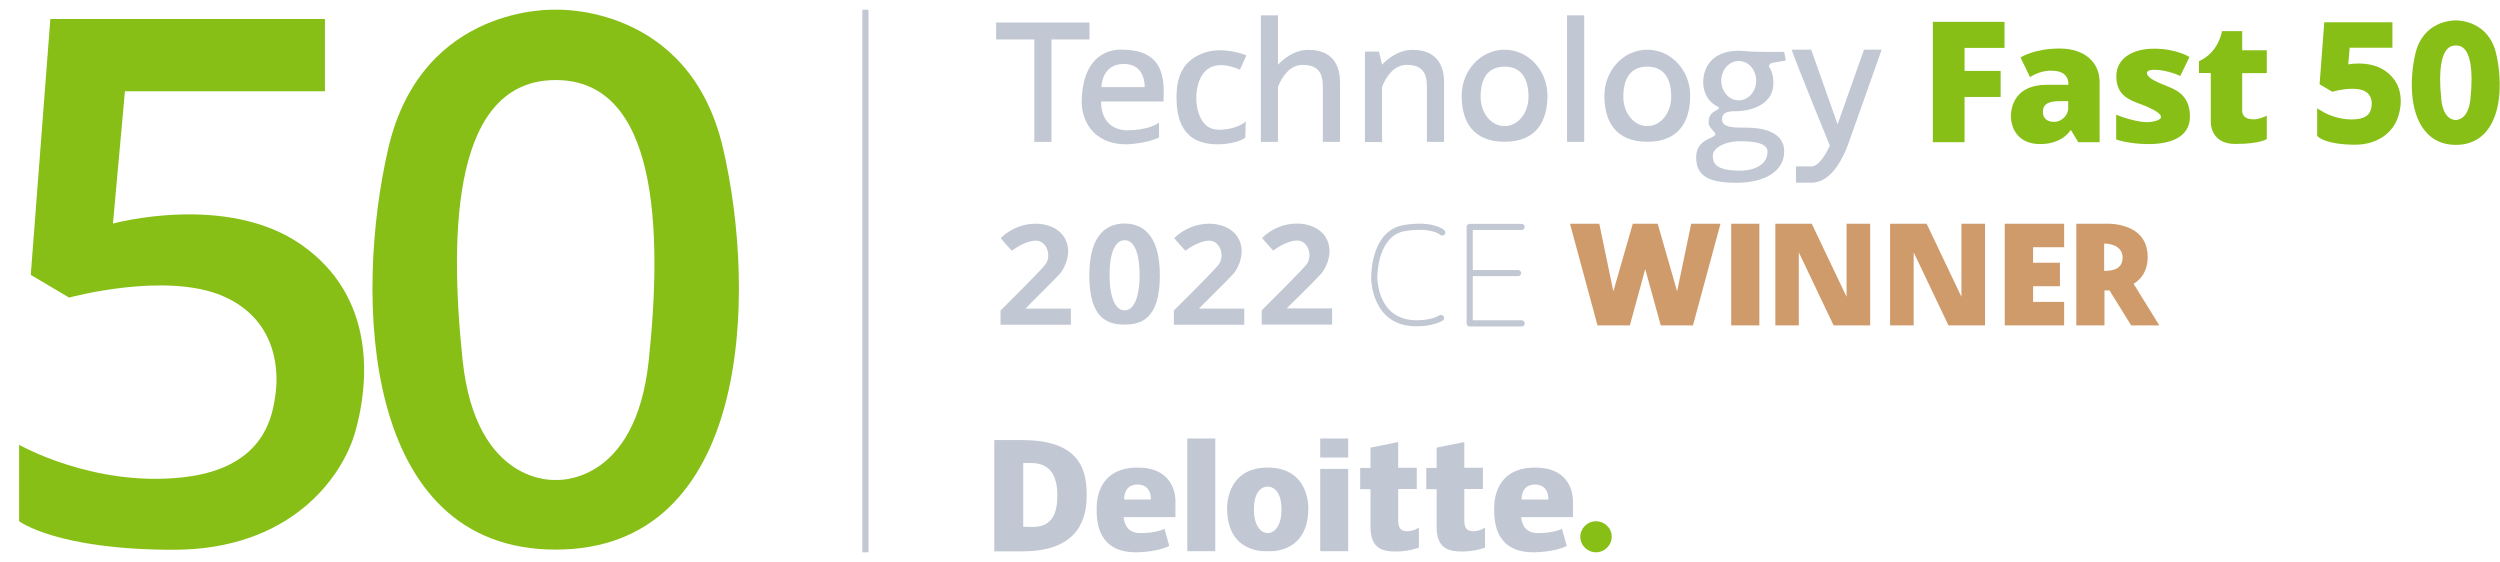 <svg width="129" height="29" viewBox="0 0 129 29" fill="none" xmlns="http://www.w3.org/2000/svg">
<path d="M15.582 12.65C11.716 9.92 5.829 11.536 5.829 11.536L6.447 4.708H16.767V0.98H2.598L1.588 14.184L3.566 15.355C3.566 15.355 8.526 14.002 11.49 15.272C14.455 16.55 14.354 19.412 14.212 20.369C14.07 21.325 13.753 24.137 9.486 24.624C4.844 25.16 0.986 22.95 0.986 22.95V26.892C0.986 26.892 2.898 28.368 8.952 28.368C14.997 28.368 17.686 24.624 18.346 22.232C19.014 19.841 19.456 15.379 15.582 12.65Z" fill="#87BF17"/>
<path d="M37.308 7.644C35.571 0.172 28.674 0.502 28.674 0.502C28.674 0.502 21.785 0.172 20.04 7.636C18.262 15.28 18.646 28.36 28.674 28.36C38.702 28.36 39.086 15.289 37.308 7.644ZM33.475 18.604C32.791 25.086 28.674 24.764 28.674 24.764C28.674 24.764 24.566 25.086 23.873 18.604C23.146 11.751 23.43 4.131 28.674 4.131C33.918 4.131 34.202 11.759 33.475 18.604Z" fill="#87BF17"/>
<path d="M56.218 2.036V1.162H51.4V2.036H53.371V7.322H54.256V2.036H56.218Z" fill="#C1C7D3"/>
<path d="M81.745 0.791H80.86V7.322H81.745V0.791Z" fill="#C1C7D3"/>
<path d="M57.91 2.565C57.91 2.565 55.865 2.326 55.815 5.237C55.806 6.037 56.257 7.447 58.144 7.447C58.144 7.447 59.163 7.414 59.806 7.093V6.318C59.806 6.318 59.372 6.722 58.144 6.722C58.144 6.722 56.816 6.788 56.816 5.237H60.04C60.04 4.421 60.282 2.565 57.91 2.565ZM59.063 4.495H56.833C56.833 4.495 56.833 3.299 57.986 3.299C59.138 3.299 59.063 4.495 59.063 4.495Z" fill="#C1C7D3"/>
<path d="M63.981 3.595L64.315 2.852C64.315 2.852 63.104 2.358 62.094 2.737C61.084 3.116 60.708 3.883 60.708 5.005C60.708 6.126 61 7.446 62.829 7.446C62.829 7.446 63.731 7.462 64.257 7.108L64.282 6.266C64.282 6.266 63.847 6.695 62.879 6.695C61.902 6.695 61.727 5.541 61.727 5.062C61.727 4.576 61.894 2.712 63.981 3.595Z" fill="#C1C7D3"/>
<path d="M67.523 2.572C66.771 2.572 66.204 3.059 65.945 3.339V0.791H65.06V7.322H65.945V4.477C66.137 3.999 66.529 3.348 67.222 3.348C68.258 3.348 68.258 4.098 68.258 4.576V7.322H69.143V4.222C69.143 3.43 68.8 2.572 67.523 2.572Z" fill="#C1C7D3"/>
<path d="M72.893 2.572C72.142 2.572 71.574 3.059 71.315 3.339L71.157 2.663H70.43V7.331H71.315V4.477C71.507 3.999 71.9 3.347 72.593 3.347C73.628 3.347 73.628 4.09 73.628 4.576V7.322H74.513V4.222C74.513 3.43 74.171 2.572 72.893 2.572Z" fill="#C1C7D3"/>
<path d="M77.635 2.564C76.416 2.564 75.422 3.628 75.422 4.94C75.422 6.251 75.99 7.315 77.635 7.315C79.28 7.315 79.848 6.251 79.848 4.94C79.848 3.628 78.862 2.564 77.635 2.564ZM77.635 6.506C76.95 6.506 76.399 5.847 76.399 4.989C76.399 4.131 76.717 3.439 77.635 3.439C78.553 3.439 78.871 4.131 78.871 4.989C78.871 5.847 78.32 6.506 77.635 6.506Z" fill="#C1C7D3"/>
<path d="M84.999 2.564C83.78 2.564 82.787 3.628 82.787 4.94C82.787 6.251 83.354 7.315 84.999 7.315C86.644 7.315 87.212 6.251 87.212 4.94C87.22 3.628 86.227 2.564 84.999 2.564ZM84.999 6.506C84.315 6.506 83.763 5.847 83.763 4.989C83.763 4.131 84.081 3.439 84.999 3.439C85.918 3.439 86.235 4.131 86.235 4.989C86.235 5.847 85.684 6.506 84.999 6.506Z" fill="#C1C7D3"/>
<path d="M91.48 3.239L92.148 3.123L92.065 2.678C92.065 2.678 90.487 2.694 90.052 2.637C89.618 2.587 88.758 2.587 88.24 3.197C87.731 3.799 87.689 5.061 88.658 5.515C88.658 5.515 88.817 5.564 88.524 5.713C88.232 5.869 88.157 6.076 88.165 6.331C88.174 6.645 88.541 6.785 88.508 6.941C88.466 7.164 87.522 7.156 87.522 8.121C87.522 9.086 88.174 9.432 89.602 9.432C91.029 9.432 92.065 8.855 92.065 7.807C92.065 6.76 90.846 6.587 90.153 6.587C89.46 6.587 88.858 6.595 88.858 6.158C88.858 5.729 89.301 5.737 89.643 5.737C89.986 5.737 91.505 5.581 91.505 4.294C91.505 4.294 91.539 3.824 91.297 3.47C91.305 3.486 91.196 3.305 91.48 3.239ZM89.794 7.288C90.579 7.288 91.205 7.403 91.205 7.824C91.205 8.467 90.57 8.805 89.794 8.805C88.591 8.805 88.382 8.467 88.382 8.047C88.374 7.626 89.009 7.288 89.794 7.288ZM89.719 5.177C89.218 5.177 88.817 4.723 88.817 4.162C88.817 3.602 89.218 3.148 89.719 3.148C90.219 3.148 90.62 3.602 90.62 4.162C90.62 4.723 90.211 5.177 89.719 5.177Z" fill="#C1C7D3"/>
<path d="M96.181 2.564C95.872 3.447 95.204 5.319 94.82 6.416C94.428 5.319 93.768 3.447 93.459 2.564H92.449C92.774 3.496 94.261 7.117 94.419 7.513C94.169 8.065 93.81 8.585 93.484 8.585H92.674V9.426H93.484C94.511 9.426 95.112 8.106 95.329 7.537C95.43 7.273 96.757 3.513 97.091 2.564H96.181Z" fill="#C1C7D3"/>
<path d="M123.09 3.666C122.73 3.41 122.263 3.278 121.703 3.278C121.503 3.278 121.319 3.295 121.169 3.319L121.244 2.462H123.449V1.15H119.933L119.691 4.35L120.351 4.738L120.459 4.705C120.468 4.705 120.919 4.581 121.378 4.581C121.62 4.581 121.812 4.614 121.954 4.672C122.413 4.87 122.397 5.299 122.371 5.472V5.488C122.338 5.694 122.288 6.074 121.603 6.148C121.511 6.156 121.42 6.164 121.328 6.164C120.576 6.164 119.975 5.826 119.967 5.826L119.566 5.595V7.014L119.666 7.096C119.716 7.138 120.184 7.467 121.511 7.467C122.864 7.467 123.565 6.667 123.758 5.975C123.908 5.521 124.1 4.375 123.09 3.666Z" fill="#87BF17"/>
<path d="M128.801 2.768C128.417 1.102 126.914 1.053 126.747 1.053C126.738 1.053 126.705 1.053 126.688 1.053C126.521 1.053 125.018 1.102 124.634 2.768C124.35 3.98 124.309 5.745 125.119 6.743C125.511 7.23 126.045 7.477 126.722 7.477C127.39 7.477 127.932 7.23 128.325 6.743C129.126 5.737 129.085 3.972 128.801 2.768ZM127.473 5.118C127.365 6.133 126.847 6.182 126.738 6.19H126.722H126.697C126.596 6.19 126.07 6.141 125.97 5.118C125.795 3.453 126.037 2.793 126.271 2.537C126.388 2.405 126.53 2.347 126.722 2.347C126.914 2.347 127.056 2.405 127.173 2.537C127.406 2.793 127.649 3.444 127.473 5.118Z" fill="#87BF17"/>
<path d="M99.735 1.127V2.471V3.659V5.003V7.337H101.371V5.003H103.233V3.659H101.371V2.471H103.434V1.127H101.371H99.735Z" fill="#87BF17"/>
<path d="M106.27 2.504C104.95 2.504 104.257 2.966 104.257 2.966L104.75 3.98C105.343 3.592 105.886 3.65 105.886 3.65C106.821 3.65 106.729 4.376 106.729 4.376C106.62 4.376 106.328 4.376 105.61 4.376C104.049 4.376 103.765 5.415 103.765 6.001C103.765 6.594 104.107 7.435 105.276 7.435C106.445 7.435 106.854 6.702 106.854 6.702L107.238 7.337H108.34C108.34 7.337 108.34 5.242 108.34 4.236C108.34 3.23 107.589 2.504 106.27 2.504ZM106.72 5.588C106.72 5.968 106.345 6.289 106.011 6.289C106.011 6.289 106.011 6.289 106.002 6.289C105.668 6.289 105.368 6.132 105.418 5.679C105.468 5.217 106.052 5.217 106.37 5.217H106.378C106.704 5.217 106.704 5.217 106.704 5.217C106.72 5.217 106.72 5.217 106.72 5.217C106.72 5.217 106.72 5.357 106.72 5.588Z" fill="#87BF17"/>
<path d="M111.85 4.458C111.499 4.31 110.781 4.062 110.781 3.765C110.781 3.477 111.833 3.592 112.501 3.922L112.977 2.941C112.977 2.941 112.309 2.512 111.157 2.512C110.004 2.512 109.203 3.031 109.203 3.938C109.203 4.846 109.77 5.126 110.388 5.349C111.015 5.571 112.142 6.083 111.056 6.28C110.38 6.412 109.194 5.918 109.194 5.918V7.196C109.194 7.196 109.846 7.435 110.864 7.435C111.883 7.435 113.002 7.146 113.002 6.008C113.002 4.87 112.2 4.606 111.85 4.458Z" fill="#87BF17"/>
<path d="M115.697 1.605H114.653C114.653 1.605 114.503 2.694 113.468 3.156V3.766H114.077V6.298C114.077 6.298 114.036 7.428 115.338 7.428C116.641 7.428 116.966 7.172 116.966 7.172V5.968C116.966 5.968 116.607 6.158 116.298 6.158C115.998 6.158 115.697 6.067 115.697 5.712C115.697 5.556 115.697 4.673 115.697 3.774H116.966V2.595H115.697C115.697 2.026 115.697 1.605 115.697 1.605Z" fill="#87BF17"/>
<path d="M72.448 11.61C70.837 11.874 70.753 13.919 70.753 14.332C70.753 14.431 70.778 16.838 73.091 16.838C73.409 16.838 74.001 16.797 74.444 16.542C74.519 16.5 74.544 16.401 74.494 16.327C74.444 16.253 74.352 16.228 74.277 16.27C73.91 16.492 73.375 16.525 73.091 16.525C71.096 16.525 71.071 14.422 71.071 14.332C71.071 14.109 71.112 12.154 72.499 11.924C73.826 11.709 74.302 12.097 74.31 12.113C74.377 12.171 74.477 12.171 74.536 12.105C74.594 12.039 74.594 11.94 74.528 11.882C74.511 11.857 73.96 11.363 72.448 11.61Z" fill="#C1C7D3"/>
<path d="M78.517 16.526H75.996V14.249H78.334C78.425 14.249 78.492 14.175 78.492 14.093C78.492 14.01 78.417 13.936 78.334 13.936H75.996V11.866H78.517C78.609 11.866 78.676 11.792 78.676 11.709C78.676 11.627 78.601 11.553 78.517 11.553H75.837C75.745 11.553 75.678 11.627 75.678 11.709V16.691C75.678 16.781 75.753 16.847 75.837 16.847H78.517C78.609 16.847 78.676 16.773 78.676 16.691C78.676 16.591 78.601 16.526 78.517 16.526Z" fill="#C1C7D3"/>
<path d="M52.765 22.709H51.304V25.579V28.449H52.765C55.729 28.449 56.072 26.667 56.072 25.579C56.072 24.482 55.913 22.709 52.765 22.709ZM52.798 27.179C52.798 25.579 52.798 25.579 52.798 25.579C52.798 25.579 52.798 25.579 52.798 23.896C53.333 23.896 54.56 23.699 54.56 25.579C54.56 27.451 53.333 27.179 52.798 27.179Z" fill="#C1C7D3"/>
<path d="M58.707 24.127C56.82 24.127 56.586 25.554 56.586 26.238C56.586 26.923 56.645 28.498 58.615 28.498C58.615 28.498 59.676 28.506 60.336 28.168L60.085 27.285C60.085 27.285 59.726 27.508 58.824 27.508C57.989 27.508 57.981 26.683 57.981 26.683H60.653C60.653 26.683 60.653 26.049 60.653 25.834C60.653 25.62 60.594 24.127 58.707 24.127ZM59.384 25.776H58.006C58.006 25.776 57.947 25.001 58.699 25.001C59.45 25.009 59.384 25.776 59.384 25.776Z" fill="#C1C7D3"/>
<path d="M79.219 24.127C77.332 24.127 77.098 25.554 77.098 26.238C77.098 26.923 77.156 28.498 79.127 28.498C79.127 28.498 80.187 28.506 80.847 28.168L80.596 27.285C80.596 27.285 80.237 27.508 79.335 27.508C78.5 27.508 78.492 26.683 78.492 26.683H81.164C81.164 26.683 81.164 26.049 81.164 25.834C81.164 25.62 81.106 24.127 79.219 24.127ZM79.895 25.776H78.517C78.517 25.776 78.459 25.001 79.21 25.001C79.953 25.009 79.895 25.776 79.895 25.776Z" fill="#C1C7D3"/>
<path d="M62.709 22.627H61.265V28.441H62.709V22.627Z" fill="#C1C7D3"/>
<path d="M69.567 22.627H68.123V23.608H69.567V22.627Z" fill="#C1C7D3"/>
<path d="M69.567 24.195H68.123V28.442H69.567V24.195Z" fill="#C1C7D3"/>
<path d="M65.414 24.127C63.243 24.127 63.318 26.222 63.318 26.222C63.318 28.638 65.414 28.44 65.414 28.44C65.414 28.44 67.51 28.638 67.51 26.222C67.51 26.222 67.585 24.127 65.414 24.127ZM65.414 27.508C65.13 27.508 64.704 27.236 64.704 26.288C64.704 25.24 65.205 25.108 65.414 25.108C65.614 25.108 66.124 25.24 66.124 26.288C66.124 27.228 65.698 27.508 65.414 27.508Z" fill="#C1C7D3"/>
<path d="M72.146 26.883C72.146 26.709 72.146 26.008 72.146 25.233H73.106V24.136H72.146C72.146 23.402 72.146 22.809 72.146 22.809L70.718 23.097C70.718 23.097 70.718 23.534 70.718 24.145H70.184V25.241H70.718C70.718 25.984 70.718 26.742 70.718 27.204C70.718 28.359 71.411 28.458 72.046 28.458C72.68 28.458 73.215 28.26 73.215 28.26V27.221C73.106 27.303 72.872 27.41 72.613 27.41C72.355 27.41 72.146 27.311 72.146 26.883Z" fill="#C1C7D3"/>
<path d="M75.558 26.883C75.558 26.709 75.558 26.008 75.558 25.233H76.518V24.136H75.558C75.558 23.402 75.558 22.809 75.558 22.809L74.13 23.097C74.13 23.097 74.13 23.534 74.13 24.145H73.596V25.241H74.13C74.13 25.984 74.13 26.742 74.13 27.204C74.13 28.359 74.823 28.458 75.458 28.458C76.092 28.458 76.627 28.26 76.627 28.26V27.221C76.518 27.303 76.284 27.41 76.025 27.41C75.758 27.41 75.558 27.311 75.558 26.883Z" fill="#C1C7D3"/>
<path d="M82.354 26.898C81.903 26.898 81.544 27.261 81.544 27.698C81.544 28.144 81.912 28.498 82.354 28.498C82.797 28.498 83.164 28.136 83.164 27.698C83.173 27.261 82.805 26.898 82.354 26.898Z" fill="#87BF17"/>
<path d="M54.7 14.117C54.934 13.845 55.426 12.905 54.842 12.138C54.257 11.371 52.687 11.272 51.644 12.278C51.619 12.303 52.211 12.938 52.211 12.938C52.211 12.938 52.879 12.418 53.456 12.418C54.032 12.418 54.282 13.235 53.923 13.672C53.564 14.109 51.627 16.022 51.627 16.022V16.756H55.259V15.923H52.921C52.904 15.915 54.466 14.381 54.7 14.117Z" fill="#C1C7D3"/>
<path d="M58.028 11.535C57.268 11.535 56.208 11.915 56.208 14.215C56.208 16.516 57.227 16.747 58.028 16.747C58.83 16.747 59.849 16.508 59.849 14.215C59.849 11.923 58.788 11.535 58.028 11.535ZM58.028 16.013C57.218 16.013 57.252 14.224 57.252 14.224C57.252 12.253 58.028 12.401 58.028 12.401C58.028 12.401 58.805 12.244 58.805 14.224C58.805 14.224 58.838 16.013 58.028 16.013Z" fill="#C1C7D3"/>
<path d="M63.653 14.117C63.887 13.845 64.38 12.905 63.795 12.138C63.211 11.371 61.641 11.272 60.597 12.278C60.572 12.303 61.165 12.938 61.165 12.938C61.165 12.938 61.833 12.418 62.401 12.418C62.969 12.418 63.227 13.235 62.868 13.672C62.509 14.109 60.572 16.022 60.572 16.022V16.756H64.204V15.923H61.867C61.858 15.915 63.42 14.381 63.653 14.117Z" fill="#C1C7D3"/>
<path d="M66.391 15.915C66.391 15.915 67.952 14.381 68.186 14.109C68.42 13.837 68.912 12.897 68.328 12.13C67.743 11.363 66.174 11.264 65.13 12.27C65.105 12.295 65.698 12.93 65.698 12.93C65.698 12.93 66.366 12.41 66.934 12.41C67.51 12.41 67.76 13.227 67.401 13.664C67.034 14.101 65.105 16.014 65.105 16.014V16.748H68.737V15.915H66.391Z" fill="#C1C7D3"/>
<path d="M90.783 11.545H89.33V16.79H90.783V11.545Z" fill="#D09B6B"/>
<path d="M103.445 11.545V12.757V13.557V14.769V15.578V16.79H104.907H106.51V15.578H104.907V14.769H106.293V13.557H104.907V12.757H106.51V11.545H104.907H103.445Z" fill="#D09B6B"/>
<path d="M95.282 15.314L93.487 11.545H92.819H92.117H91.608V16.79H92.819V13.021L94.614 16.79H95.282H95.992H96.501V11.545H95.282V15.314Z" fill="#D09B6B"/>
<path d="M101.209 15.314L99.414 11.545H98.746H98.044H97.527V16.79H98.746V13.021L100.541 16.79H101.209H101.911H102.428V11.545H101.209V15.314Z" fill="#D09B6B"/>
<path d="M86.539 15.033L85.537 11.545H84.251L83.249 15.033L82.523 11.545H81.011L82.431 16.79H82.748H83.616H84.101L84.894 13.887L85.695 16.79H86.171H87.04H87.357L88.777 11.545H87.265L86.539 15.033Z" fill="#D09B6B"/>
<path d="M110.094 14.646C110.494 14.398 110.82 13.977 110.82 13.26C110.82 11.38 108.591 11.545 108.591 11.545H107.138V16.79H108.591V14.984C108.591 14.984 108.691 14.992 108.849 14.984L109.968 16.79H111.421L110.094 14.646ZM108.574 13.977V13.318V12.567C108.574 12.567 109.526 12.543 109.526 13.293C109.517 13.821 109.142 13.977 108.574 13.977Z" fill="#D09B6B"/>
<path d="M44.813 0.502H44.496V28.5H44.813V0.502Z" fill="#C1C7D3"/>
</svg>

